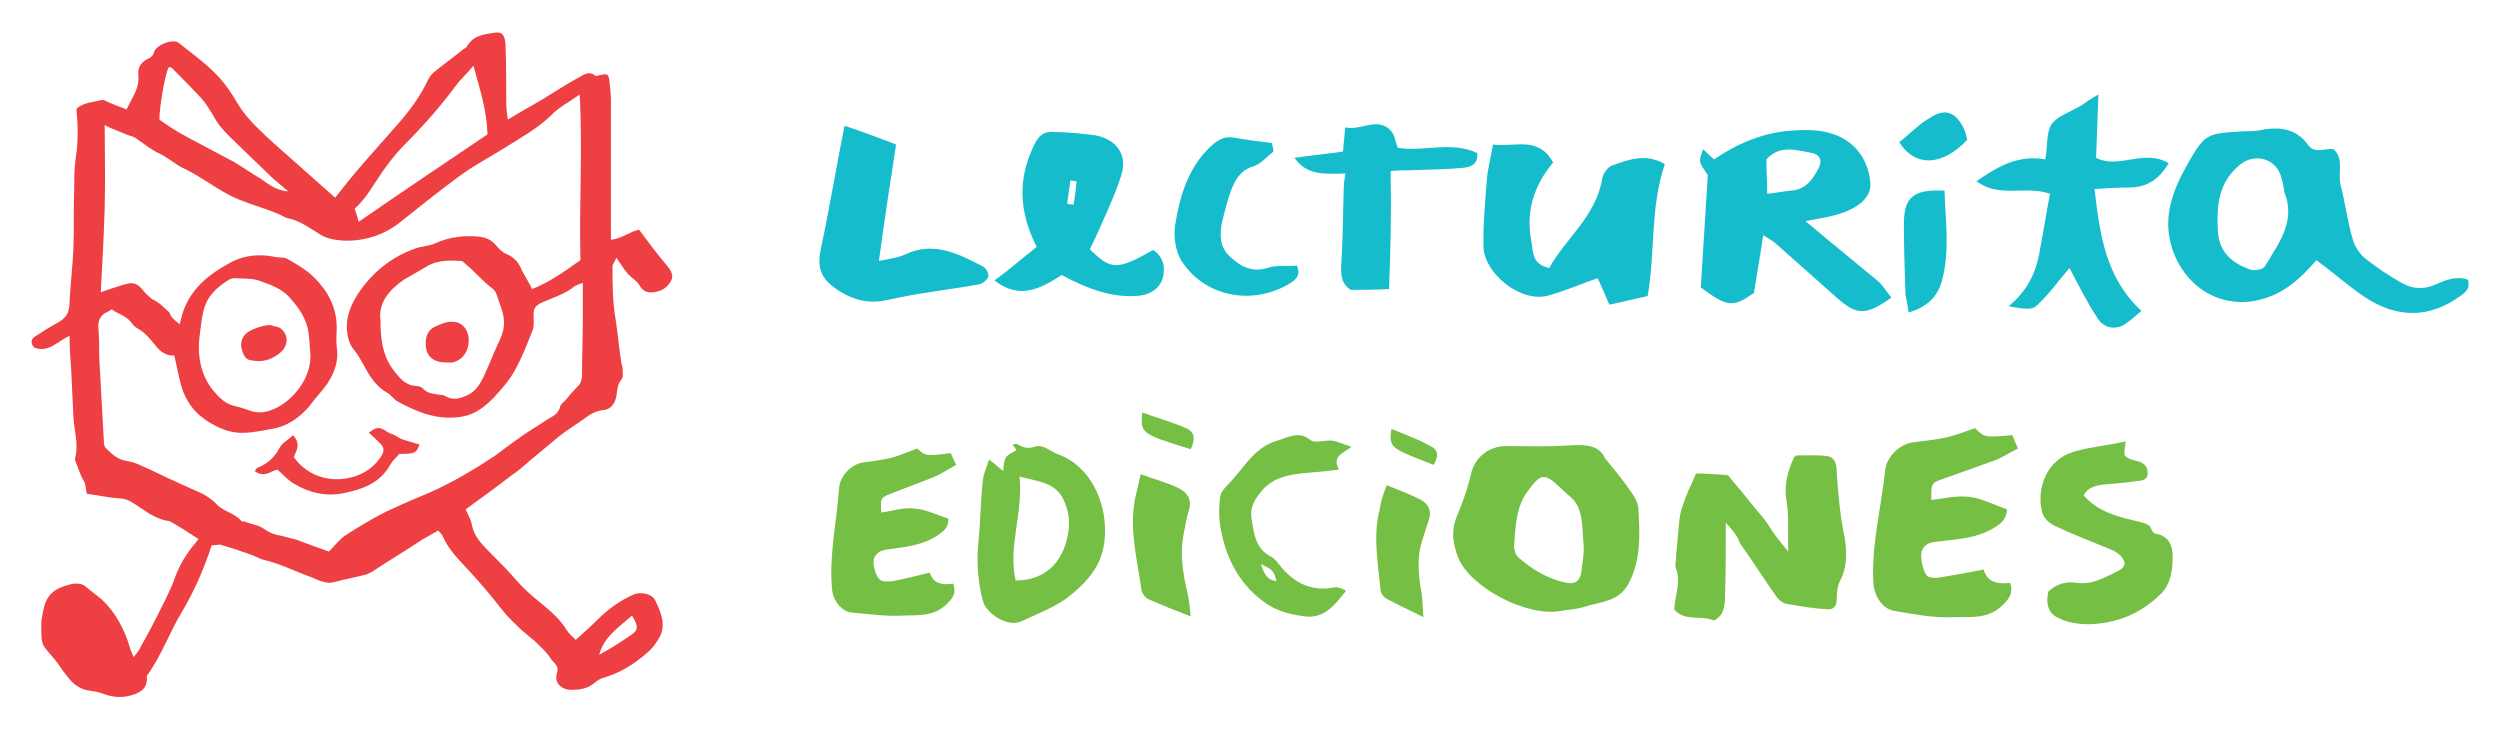 <?xml version="1.0" encoding="utf-8"?>
<!-- Generator: Adobe Illustrator 22.0.1, SVG Export Plug-In . SVG Version: 6.00 Build 0)  -->
<svg version="1.1" id="Layer_1" xmlns="http://www.w3.org/2000/svg" xmlns:xlink="http://www.w3.org/1999/xlink" x="0px" y="0px"
	 viewBox="0 0 320 94.3" style="enable-background:new 0 0 320 94.3;" xml:space="preserve">
<style type="text/css">
	.st0{fill:#EE4043;}
	.st1{fill:#15BDCC;}
	.st2{fill:#74BF44;}
</style>
<g>
	<path class="st0" d="M27.1,69.8c-1,3-2.2,5.8-3.8,8.5c-1.6,2.6-2.6,5.6-4.5,8.2c0.1,1.4-0.5,2.1-2,2.5c-1.4,0.4-2.6,0.2-3.9-0.3
		c-0.8-0.3-1.7-0.2-2.5-0.6c-0.9-0.4-1.5-1.1-2-1.8c-0.5-0.6-0.9-1.3-1.4-1.9c-0.5-0.6-1-1.1-1.4-1.7c-0.2-0.4-0.3-0.9-0.3-1.4
		c0-0.8-0.1-1.6,0.1-2.4c0.3-2.2,1-3.3,2.9-3.9c0.4-0.1,0.9-0.3,1.3-0.3c0.5,0,1,0,1.5,0.5c0.6,0.5,1.3,1,1.9,1.5
		c1.8,1.7,2.9,3.8,3.6,6.1c0.1,0.4,0.3,0.8,0.5,1.3c0.4-0.5,0.7-0.8,0.9-1.3c1.1-1.9,2.1-3.9,3.1-5.9c0.4-0.9,0.9-1.8,1.2-2.7
		c0.6-1.8,1.6-3.4,2.8-4.8c0.1-0.1,0.2-0.3,0.3-0.4c-1.2-0.8-2.3-1.5-3.5-2.2c-0.1,0-0.2-0.1-0.2-0.1c-1.9-0.2-3.3-1.5-4.8-2.4
		c-0.5-0.3-1-0.5-1.6-0.5c-1.4-0.1-2.7-0.4-4.2-0.6c-0.1-0.5-0.1-1.2-0.4-1.7c-0.4-0.6-0.6-1.4-0.9-2.1c-0.1-0.2-0.2-0.5-0.2-0.7
		c0.5-1.8-0.1-3.5-0.2-5.3c-0.1-2.1-0.2-4.2-0.3-6.3c-0.1-1.3-0.2-2.6-0.2-4.1c-1.5,0.6-2.6,2.2-4.5,1.5C3.8,43.9,4,43.3,4.6,43
		c0.9-0.6,1.7-1.1,2.6-1.6c1.2-0.6,1.7-1.3,1.7-2.7c0.1-2.3,0.4-4.6,0.5-6.9c0.1-2.5,0-5.1,0.1-7.6c0-1.3,0-2.7,0.2-4
		c0.3-2,0.3-3.9,0.1-5.9c0-0.1,0-0.3,0-0.4c0.9-0.8,2.1-0.8,3.2-1.1c0.3-0.1,0.6,0.2,0.9,0.3c0.7,0.3,1.5,0.6,2.3,0.9
		c0.7-1.5,1.7-2.7,1.5-4.4c-0.1-1,0.4-1.7,1.3-2.1c0.4-0.2,0.6-0.4,0.7-0.8c0.3-1,2.5-1.8,3.2-1.2c2.1,1.7,4.3,3.2,5.9,5.3
		c0.7,0.9,1.3,1.9,1.9,2.9c1.2,1.8,2.8,3.2,4.3,4.6c2.6,2.3,5.2,4.6,7.9,7c1.1-1.4,2.3-2.9,3.6-4.4c1.5-1.7,3-3.4,4.5-5.1
		c1.5-1.7,2.8-3.5,3.8-5.6c0.2-0.4,0.5-0.8,0.8-1c1.2-1,2.5-1.9,3.7-2.9c0.2-0.1,0.4-0.2,0.5-0.4c0.8-1.4,2.2-1.5,3.4-1.7
		c1.1-0.2,1.4,0.3,1.5,1.4c0.1,2.6,0.1,5.1,0.1,7.7c0,0.6,0.1,1.2,0.2,2c1.5-0.9,2.9-1.7,4.3-2.5c1.6-1,3.2-2,4.8-2.9
		c0.6-0.3,1.3-0.9,2.1-0.2c0.1,0.1,0.5-0.1,0.7-0.1c0.8-0.2,1-0.1,1.1,0.7c0.1,0.9,0.2,1.8,0.2,2.8c0,2.3,0,4.5,0,6.8
		c0,3.5,0,7.1,0,10.8c1.5-0.2,2.5-1.1,3.6-1.3c1.2,1.6,2.3,3.1,3.5,4.5c0.4,0.5,0.9,1.1,0.7,1.8c-0.3,0.8-1,1.4-1.8,1.6
		c-0.8,0.2-1.7,0.3-2.3-0.7c-0.3-0.6-1-1-1.5-1.5c-0.1-0.1-0.2-0.3-0.4-0.5c-0.3-0.4-0.6-0.9-1.1-1.6c-0.3,0.6-0.5,0.9-0.5,1.1
		c0,2.3,0,4.5,0.4,6.8c0.3,1.8,0.4,3.5,0.7,5.3c0,0.4,0.2,0.7,0.2,1c0,0.4,0.1,1-0.1,1.3c-0.6,0.7-0.6,1.5-0.7,2.2
		c-0.2,1-0.7,1.7-1.7,1.8c-1.1,0.1-1.9,0.7-2.7,1.3c-1,0.7-2,1.3-3,2.1c-1.2,1-2.4,2-3.6,3c-0.8,0.7-1.6,1.4-2.5,2
		c-1.9,1.5-3.9,2.9-5.8,4.3c0.3,0.7,0.7,1.3,0.8,2c0.3,1.4,1.1,2.3,2.1,3.3c1.3,1.3,2.6,2.6,3.8,4c0.8,0.9,1.7,1.7,2.7,2.5
		c1.3,1.1,2.6,2.1,3.5,3.6c0.3,0.5,0.8,0.9,1.2,1.3c1-0.9,1.9-1.7,2.7-2.5c1.4-1.4,2.9-2.5,4.7-3.3c0.9-0.4,2.4-0.1,2.8,0.8
		c0.7,1.5,1.4,3.1,0.5,4.7c-0.4,0.7-0.9,1.4-1.5,1.9c-1.7,1.5-3.6,2.7-5.8,3.3c-0.4,0.1-0.7,0.4-1,0.6c-0.8,0.7-1.8,0.9-2.9,0.9
		c-1.4,0-2.3-0.9-1.9-2.2c0.3-0.9-0.5-1.3-0.8-1.8c-0.5-0.8-1.3-1.5-2-2.2c-0.6-0.5-1.2-1-1.8-1.5c-0.8-0.8-1.7-1.6-2.4-2.5
		c-1.4-1.8-2.9-3.6-4.5-5.3c-1.2-1.3-2.4-2.5-3.1-4.1c-0.1-0.3-0.4-0.5-0.6-0.8c-0.7,0.4-1.4,0.8-2.1,1.2c-2.1,1.4-4.3,2.7-6.4,4.1
		c-0.2,0.1-0.4,0.2-0.6,0.3c-1.4,0.4-2.8,0.6-4.2,1c-0.9,0.3-2-0.2-2.9-0.6c-2-0.7-3.9-1.7-6-2.2c-0.5-0.1-1-0.4-1.5-0.6
		c-1.4-0.5-2.8-1-4.3-1.4C28.1,69.7,27.6,69.8,27.1,69.8z M23,41.5c0.1-0.5,0.2-0.7,0.2-0.8c0.9-3.6,3.5-5.6,6.5-7.2
		c1.8-0.9,3.7-1,5.6-0.6c0.5,0.1,1,0,1.4,0.2c1.3,0.7,2.6,1.5,3.6,2.5c1.7,1.7,2.8,3.8,2.8,6.3c0,0.8-0.1,1.7,0,2.5
		c0.3,1.8-0.3,3.3-1.2,4.7c-0.7,1-1.6,1.9-2.3,2.9c-1.3,1.5-2.9,2.6-4.8,2.9c-1.7,0.3-3.4,0.7-5,0.4c-1.5-0.3-3-1.1-4.2-2.1
		c-1.2-1-2.1-2.5-2.5-4.2c-0.3-1.1-0.5-2.3-0.8-3.5c-1.1,0.1-1.9-0.6-2.5-1.4c-0.5-0.6-0.9-1.1-1.5-1.6c-0.5-0.4-1.1-0.6-1.4-1.1
		c-0.7-1-1.8-1.2-2.6-1.8c-0.2,0.1-0.4,0.3-0.5,0.3c-1,0.4-1.3,1.2-1.2,2.2c0.1,1.2,0.1,2.4,0.1,3.6c0.2,3.6,0.4,7.2,0.6,10.9
		c0,0.3,0.1,0.7,0.3,0.8c0.7,0.7,1.4,1.4,2.6,1.6c0.7,0.1,1.5,0.4,2.1,0.7c1.4,0.6,2.7,1.3,4.1,1.9c1.2,0.6,2.5,1.1,3.7,1.7
		c0.5,0.3,1.1,0.7,1.5,1.1c0.9,1.1,2.4,1.2,3.3,2.3c0.1,0.1,0.4,0,0.5,0.1c0.8,0.3,1.7,0.4,2.4,0.9c0.7,0.5,1.5,0.8,2.3,0.9
		c0.6,0.2,1.3,0.3,1.9,0.5c1.3,0.5,2.7,1,4.1,1.5c0.7-0.7,1.3-1.5,2-2c1.7-1.1,3.5-2.2,5.3-3.1c1.9-0.9,3.8-1.7,5.7-2.5
		c2.9-1.3,5.6-2.9,8.3-4.7c1.2-0.9,2.4-1.8,3.7-2.7c0.9-0.6,1.9-1.2,2.8-1.8c0.7-0.5,1.6-0.7,1.8-1.8c0.1-0.3,0.4-0.5,0.7-0.8
		c0.5-0.6,1-1.2,1.6-1.8c0.4-0.4,0.5-0.9,0.5-1.5c0-2.4,0.1-4.8,0.1-7.2c0-1.5,0-2.9,0-4.5c-0.5,0.2-0.8,0.3-1,0.4
		c-1.3,1.1-2.9,1.5-4.4,2.2c-0.7,0.4-0.9,0.7-0.9,1.4c0,0.7,0.1,1.4-0.1,2c-0.7,1.8-1.4,3.6-2.3,5.2c-0.7,1.3-1.7,2.4-2.7,3.5
		c-1.1,1.1-2.3,2.1-3.9,2.4c-3.1,0.6-5.8-0.5-8.4-1.9c-0.5-0.3-0.8-0.8-1.3-1.1c-1.4-0.8-2.2-2-2.9-3.3c-0.4-0.7-0.8-1.5-1.3-2.1
		c-0.7-0.8-0.9-1.7-1-2.7c-0.1-1.7,0.5-3.1,1.3-4.4c1.8-2.8,4.3-4.9,7.5-6c0.8-0.3,1.8-0.3,2.6-0.7c1.8-0.8,3.7-1,5.6-0.8
		c0.8,0.1,1.5,0.4,2.1,1.1c0.3,0.4,0.8,0.9,1.3,1.1c1,0.4,1.6,1.1,2,2.1c0.4,0.8,0.9,1.5,1.3,2.4c2.3-0.9,4.2-2.3,6.2-3.7
		c-0.2-7,0.3-14-0.1-21.2c-1.4,1-2.8,1.7-3.8,2.8c-1.7,1.6-3.7,2.7-5.6,3.9c-1.9,1.2-4,2.3-5.8,3.6c-2.6,1.9-5.1,3.9-7.6,5.9
		c-2.2,1.8-4.7,2.6-7.5,2.5c-1-0.1-2.1-0.2-3.1-0.9c-1.3-0.8-2.5-1.7-4.1-2c-0.3-0.1-0.6-0.3-0.8-0.4c-0.5-0.2-1-0.4-1.5-0.6
		c-1.7-0.6-3.4-1.1-5-1.9c-2.1-1.1-4-2.6-6.2-3.6c-0.9-0.5-1.7-1.2-2.7-1.7c-1.1-0.5-2.1-1.3-3.1-2c-0.3-0.2-0.6-0.3-1-0.4
		c-0.7-0.3-1.5-0.6-2.2-0.9c-0.3-0.1-0.5-0.2-0.8-0.4c0,3.6,0.1,7.1,0,10.6c-0.1,3.5-0.3,7.1-0.5,10.8c0.9-0.3,1.7-0.6,2.4-0.8
		c1.8-0.6,2.2-0.5,3.3,0.9c0.3,0.3,0.6,0.6,0.9,0.8c0.9,0.4,1.5,1.1,2.2,1.7C21.9,40.7,22.4,41,23,41.5z M48.7,41
		c0,2.5,0.3,4.5,1.6,6.3c0.8,1,1.5,2,2.9,2.1c0.3,0,0.8,0.1,1,0.4c0.6,0.6,1.3,0.6,1.9,0.7c0.3,0.1,0.7,0,0.9,0.2
		c1,0.6,1.9,0.3,2.8-0.1c1.1-0.5,1.7-1.5,2.2-2.6c0.6-1.3,1.1-2.6,1.7-3.9c0.4-0.8,0.7-1.5,0.8-2.4c0.1-1.2-0.3-2.2-0.7-3.3
		c-0.2-0.5-0.2-1-0.8-1.5c-1.2-0.9-2.2-2.1-3.4-3.1c-0.2-0.2-0.4-0.4-0.6-0.4c-1.4-0.1-2.9-0.1-4.2,0.6c-1,0.6-2.1,1.2-3.1,1.8
		C49.8,37.1,48.4,38.8,48.7,41z M39.7,45c-0.1-1.1-0.1-2.3-0.4-3.3C38.9,40.3,38,39.1,37,38c-1-1.1-2.5-1.6-3.9-2.1
		c-0.9-0.3-2-0.2-3-0.3c-0.3,0-0.6,0.1-0.8,0.2c-1.6,1-2.9,2.2-3.3,4.2c-0.2,0.9-0.3,1.8-0.4,2.6c-0.4,2.7,0,5.3,1.7,7.4
		c0.7,0.8,1.4,1.6,2.5,1.9c0.8,0.2,1.5,0.4,2.3,0.7c0.9,0.3,1.8,0.2,2.6-0.1C37.3,51.6,40.1,48.3,39.7,45z M60.6,8.4
		c-0.8,1-1.6,1.7-2.2,2.5c-2,2.7-4.2,5.2-6.6,7.6c-1.1,1.1-2.1,2.4-3,3.7c-1.1,1.6-2,3.3-3.4,4.5c0.2,0.6,0.4,1.2,0.5,1.7
		c5.5-3.8,11-7.5,16.5-11.2C62.3,14,61.4,11.4,60.6,8.4z M36.9,24.5c-0.7-0.6-1.3-1.1-1.9-1.6c-1.9-1.8-3.7-3.6-5.6-5.4
		c-0.8-0.8-1.6-1.7-2.1-2.7c-0.5-0.8-1-1.7-1.7-2.4c-1.2-1.3-2.4-2.5-3.6-3.7c-0.1-0.1-0.2-0.1-0.4-0.1c-0.5,0.9-1.2,5.2-1.2,6.7
		c0.8,0.6,1.6,1.1,2.4,1.6c2.3,1.3,4.7,2.5,7.1,3.8c1.2,0.7,2.3,1.5,3.5,2.2C34.4,23.6,35.4,24.4,36.9,24.5z M80.9,78.8
		c-1.7,1.5-3.6,2.7-4.2,5c1.3-0.7,2.6-1.5,3.9-2.4C81.7,80.7,81.8,80.3,80.9,78.8z"/>
	<path class="st0" d="M57.1,46.4c-1.4,0-2.2-0.6-2.5-1.5c-0.3-1.4,0-2.6,1.1-3.1c0.7-0.3,1.5-0.7,2.3-0.6c1.2,0,2,1.1,2,2.3
		c0,1.5-0.8,2.6-2.1,2.9C57.6,46.4,57.3,46.4,57.1,46.4z"/>
	<path class="st0" d="M34.6,41.6c0.5,0.2,1.1,0.2,1.4,0.5c1,0.9,0.9,2.2-0.2,3.1c-0.9,0.7-1.8,1.1-3,1c-1.2-0.1-1.4-0.2-1.8-1.3
		c-0.3-0.9-0.1-1.7,0.6-2.3C32.3,42.1,33.7,41.6,34.6,41.6z"/>
	<path class="st0" d="M37.6,58.5c1.9,2.7,5.3,3.5,8.3,2.3c1.2-0.5,2.2-1.3,2.9-2.4c0.4-0.6,0.4-1.1-0.1-1.6c-0.5-0.5-1-1-1.5-1.4
		c1-0.8,1.4-0.8,2.4-0.1c0.3,0.2,0.8,0.3,1.1,0.5c0.3,0.2,0.6,0.4,1,0.5c0.7,0.2,1.3,0.4,2,0.6c-0.4,1.1-0.6,1.2-2.6,1.2
		c-0.3,0.4-0.8,0.8-1.1,1.3c-1.3,2.4-3.5,3.2-5.9,3.7c-2.3,0.5-4.5,0-6.5-1.2c-0.7-0.4-1.3-1.1-2.1-1.8c-0.8,0.2-1.7,1.1-2.9,0.2
		c0.1-0.1,0.2-0.3,0.3-0.4c1.3-0.5,2.2-1.3,2.9-2.6c0.3-0.6,1.1-1,1.7-1.6C38.6,56.9,37.9,57.7,37.6,58.5z"/>
</g>
<g>
	<g>
		<path class="st1" d="M296.5,33.3c-1.9,2.2-4,4.2-7,5c-5,1.4-9.7-1.4-11.4-6.3c-1.4-4.1,0-7.6,1.9-11c2.3-4,2.5-3.9,7.2-4.2
			c0.6,0,1.3,0,1.9-0.1c2.4-0.5,4.7-0.4,6.3,1.8c0.9,1.3,2.2,0.4,3.3,0.6c1.4,1.3,0.5,3.1,0.9,4.6c0.6,2.3,0.9,4.8,1.6,7.1
			c0.3,0.9,0.9,1.8,1.7,2.4c1.4,1.1,2.9,2.1,4.5,3c1.4,0.8,2.8,0.9,4.4,0.2c1.3-0.6,2.7-1.1,4.1-0.6c0.3,1.2-0.3,1.6-1,2.1
			c-4,2.9-8.1,2.8-12.1,0.2C300.7,36.7,298.8,35,296.5,33.3z M292.4,24.6c-0.1-0.7-0.2-1.3-0.4-1.9c-0.6-2.4-3.4-3.2-5.3-1.6
			c-2.8,2.3-3,5.3-2.8,8.6c0.2,2.7,1.9,4,4.1,4.8c0.5,0.2,1.7,0,1.9-0.4C291.7,31.1,293.9,28.3,292.4,24.6z"/>
		<path class="st1" d="M231.1,28.3c3.2,2.7,6.3,5.2,9.3,7.7c0.7,0.6,1.1,1.4,1.7,2.1c-3.3,2.3-4.4,2.3-7,0c-2.7-2.4-5.3-4.7-8-7.1
			c-0.4-0.3-0.8-0.5-1.4-0.9c-0.4,2.6-0.8,5-1.2,7.4c-2.7,1.9-3.4,1.8-6.8-0.7c0.3-4.6,0.6-9.4,0.9-14.4c-1.2-1.7-1.2-1.7-0.6-3.3
			c0.4,0.4,0.8,0.8,1.4,1.3c3.1-2.1,6.4-3.5,10.2-3.7c1.5-0.1,3.1-0.1,4.5,0.3c3.1,0.8,5,3.2,5.3,6.3c0.1,1.1-0.3,1.8-1.1,2.6
			C236.2,27.6,233.6,27.8,231.1,28.3z M226.2,24.8c1.1-0.1,2-0.3,3-0.4c1.9-0.1,2.8-1.4,3.6-2.9c0.5-1,0.1-1.7-0.8-1.9
			c-2.1-0.4-4.2-1.1-5.9,0.8C226.1,21.9,226.2,23.2,226.2,24.8z"/>
		<path class="st1" d="M210.9,37.9c-1.5,0.3-3,0.7-4.9,1.1c-0.5-1.2-1-2.3-1.5-3.4c-2,0.7-4.1,1.6-6.2,2.2c-3.7,1.1-8.3-2.9-8.4-6.1
			c-0.1-2.8,0.2-5.7,0.4-8.5c0.1-1.5,0.5-2.9,0.8-4.7c2.6,0.4,5.8-1.2,7.7,2.3c-2.5,3-3.5,6.3-2.8,10c0.3,1.2-0.1,3,2.3,3.5
			c2.1-3.8,6-6.6,6.8-11.5c0.1-0.6,0.7-1.4,1.2-1.6c2.2-0.8,4.4-1.6,6.8-0.2C211.2,26.6,211.9,32.1,210.9,37.9z"/>
		<path class="st1" d="M264.9,34.3c-1.4,1.6-2.7,3.5-4.3,4.9c-0.7,0.6-2.2,0.2-3.5,0c2.2-1.8,3.4-4,3.9-6.6c0.5-2.6,0.9-5.2,1.4-7.8
			c-3.2-1.1-6.5,0.6-9.4-1.6c2.8-2,5.5-3.4,8.8-2.8c0.3-1.6,0.1-3.4,0.8-4.5c0.8-1.1,2.5-1.6,3.8-2.4c0.6-0.4,1.1-0.8,2.2-1.4
			c-0.1,3-0.2,5.5-0.3,8.1c2.9,1.5,6.2-1.2,9.3,0.7c-1.3,2.1-2.8,3.1-5.1,3.1c-1.4,0-2.8,0.1-4.4,0.2c0.7,5.9,1.4,11.3,6,15.6
			c-0.7,0.6-1.4,1.2-2.1,1.7c-1.3,0.8-2.8,0.5-3.6-0.9C267.1,38.6,266,36.4,264.9,34.3z"/>
		<path class="st1" d="M132.7,31.6c-2.2-4.3-2.5-8.5-0.4-12.9c0.7-1.5,1.4-1.9,2.6-1.8c1.7,0,3.5,0.2,5.2,0.4
			c2.8,0.5,4.3,2.5,3.4,5.2c-0.8,2.5-1.9,4.8-3,7.3c-0.3,0.7-0.7,1.5-1,2.1c2.7,2.7,3.5,2.7,8.1,0.1c1.4,0.9,1.6,2.4,1.2,3.7
			c-0.5,1.5-2,2.2-3.7,2.2c-2.8,0.1-5.7-0.8-9.2-2.7c-2.5,1.6-5.3,3.3-8.6,0.7C129.2,34.5,130.8,33.1,132.7,31.6z M137.8,23.2
			c-0.3,0-0.5-0.1-0.8-0.1c-0.1,1-0.3,2-0.4,3c0.3,0,0.5,0.1,0.8,0.1C137.6,25.2,137.7,24.2,137.8,23.2z"/>
		<path class="st1" d="M114.7,18.5c-0.8,5.2-1.5,9.7-2.2,14.9c1.4-0.3,2.4-0.4,3.3-0.8c3.7-1.8,6.9-0.1,10,1.5
			c0.4,0.2,0.8,0.9,0.7,1.3c-0.1,0.4-0.7,0.9-1.2,1c-3.9,0.7-7.8,1.1-11.7,2c-2.3,0.5-4.1,0.1-6.1-1.1c-2.4-1.5-3-2.9-2.4-5.6
			c1.1-5.1,1.9-10.2,3-15.6C110.2,16.8,112.4,17.6,114.7,18.5z"/>
		<path class="st1" d="M177.8,37c-2,0.1-3.4,0.1-4.9,0.1c-1.3-0.8-1.3-2.1-1.2-3.6c0.2-3.1,0.2-6.3,0.3-9.4c0-0.6,0.1-1.2,0.2-1.9
			c-2.8,0.1-5,0.2-6.5-2c2.1-0.3,4.1-0.5,6.2-0.8c0.1-1.2,0.2-2.1,0.3-3.1c1.9,0.5,4.1-1.4,5.8,0.4c0.5,0.5,0.6,1.4,0.9,2.2
			c3.2,0.6,6.9-0.9,10.2,0.7c0.1,1.6-1,1.8-2,1.9c-2.2,0.2-4.5,0.2-6.7,0.3c-0.7,0-1.4,0-2.4,0.1C178.1,26.9,178,31.8,177.8,37z"/>
		<path class="st1" d="M163,19.4c-0.9,0.7-1.6,1.6-2.6,1.9c-1.7,0.5-2.4,1.9-2.9,3.3c-0.4,1.1-0.7,2.3-1,3.5c-0.4,1.7-0.5,3.5,1,4.8
			c1.3,1.2,2.7,2,4.7,1.4c1.2-0.4,2.6-0.2,3.8-0.3c0.6,1.4-0.3,1.9-1.1,2.4c-4.7,2.7-10.6,1.6-13.6-2.9c-0.8-1.2-1.1-3.1-0.9-4.6
			c0.6-3.7,1.6-7.3,4.5-10.1c0.9-0.8,1.7-1.4,2.9-1.2c1.7,0.3,3.3,0.5,5,0.7C162.9,18.8,163,19.1,163,19.4z"/>
		<g>
			<path class="st1" d="M244.3,40c-0.1-0.9-0.3-1.6-0.4-2.4c-0.1-3-0.2-5.9-0.2-8.9c0-3.4,1.1-4.5,5.2-4.3c0.1,3.8,0.7,7.6-0.3,11.4
				C248.1,37.9,246.7,39.3,244.3,40z"/>
			<path class="st1" d="M243.1,18.2c1.4-1.1,2.5-2.3,3.9-3.1c2-1.3,3.3-0.8,4.4,1.4c0.2,0.4,0.3,1,0.4,1.4
				C248.7,21.2,245.2,21.5,243.1,18.2z"/>
		</g>
	</g>
	<g>
		<path class="st2" d="M220.9,66.9c0,3.6,0,6.6-0.1,9.6c0,0.7-0.1,1.4-0.4,2c-0.2,0.4-0.9,1-1.1,0.9c-1.6-0.7-3.7,0.2-5-1.4
			c0.1-1.8,0.9-3.5,0.2-5.3c-0.1-0.3,0-0.6,0-0.9c0.1-1.6,0.3-3.2,0.4-4.7c0.1-0.8,0.2-1.7,0.5-2.4c0.4-1.3,1-2.5,1.7-4.1
			c0.9,0,2.4,0.1,3.9,0.2c0.3,0,0.6,0.6,0.9,0.9c1.3,1.5,2.5,3.1,3.8,4.6c0.5,0.6,0.9,1.3,1.3,1.9c0.5,0.7,1,1.3,1.9,2.4
			c-0.1-2.5,0.1-4.4-0.2-6.3c-0.4-2.1,0.1-3.9,0.9-5.7c0.1-0.1,0.2-0.3,0.3-0.3c1.4,0,2.8-0.1,4.1,0.1c0.9,0.2,1.1,1.1,1.1,2.1
			c0.2,2.7,0.4,5.4,1,8.2c0.3,1.8,0.4,3.9-0.6,5.7c-0.3,0.6-0.4,1.4-0.4,2.2c0,0.9-0.3,1.4-1.1,1.4c-1.8-0.1-3.5-0.4-5.3-0.7
			c-0.5-0.1-1-0.5-1.3-0.9c-1.6-2.3-3.1-4.6-4.7-6.9C222.4,68.6,221.8,67.9,220.9,66.9z"/>
		<path class="st2" d="M130.1,57.6c-0.1-0.2-0.3-0.4-0.5-0.7c0.2,0,0.4-0.1,0.5-0.1c0.7,0.4,1.3,0.7,2.3,0.4
			c1.1-0.4,1.9,0.5,2.9,0.9c4.9,1.7,6.9,7.6,5.9,12.2c-0.6,2.7-2.6,4.7-4.7,6.3c-1.7,1.2-3.8,2-5.7,2.9c-1.8,0.9-4.6-1-5-2.6
			c-0.6-2.3-0.8-4.7-0.6-7.1c0.3-2.8,0.3-5.5,0.6-8.3c0.1-0.9,0.5-1.7,0.8-2.7c0.6,0.5,1.1,0.9,1.8,1.5c0.1-0.8,0.1-1.4,0.4-1.8
			C129.1,58.1,129.7,57.9,130.1,57.6z M130,74.3c3.6,0,6-2.1,6.7-5.9c0.3-1.6,0.1-3.2-0.7-4.7c-1.1-2-3.3-2.1-5.5-2.7
			C131,65.6,129,69.9,130,74.3z"/>
		<path class="st2" d="M121.7,58c0.2,0.5,0.4,0.9,0.7,1.5c-0.9,0.5-1.7,1-2.5,1.4c-1.9,0.8-3.9,1.5-5.9,2.3
			c-1.3,0.5-1.3,0.6-1.2,2.4c1.5-0.2,2.9-0.7,4.3-0.5c1.4,0.1,2.8,0.8,4.3,1.3c0,1-0.4,1.4-1.2,2c-2,1.4-4.2,1.6-6.4,1.9
			c-0.9,0.1-1.5,0.3-1.9,1.1c-0.3,0.7,0.2,2.6,0.9,2.9c0.4,0.2,1,0.1,1.4,0.1c1.6-0.3,3.1-0.7,4.8-1.1c0.5,1.5,1.7,1.6,3,1.4
			c0.4,1.1,0.1,1.7-0.7,2.5c-1.7,1.8-3.8,1.5-5.8,1.6c-2.2,0.1-4.3-0.2-6.5-0.4c-1.3-0.1-2.4-1.6-2.5-3c-0.4-4.3,0.6-8.6,0.9-12.9
			c0.1-1.6,1.6-3.1,3.1-3.3c1.2-0.2,2.4-0.3,3.6-0.6c1.1-0.3,2.2-0.8,3.3-1.2C118.5,58.4,118.5,58.4,121.7,58z"/>
		<path class="st2" d="M257.6,55.7c0.2,0.6,0.4,1,0.7,1.7c-1,0.5-1.9,1.1-2.9,1.5c-2.2,0.8-4.5,1.6-6.7,2.4
			c-1.5,0.5-1.5,0.6-1.5,2.7c1.7-0.2,3.3-0.6,4.9-0.4c1.6,0.2,3.1,1,4.8,1.6c-0.1,1.1-0.5,1.6-1.4,2.2c-2.3,1.5-4.8,1.6-7.3,1.9
			c-1,0.1-1.8,0.2-2.2,1.2c-0.3,0.8,0.2,3,0.8,3.3c0.4,0.2,1.1,0.2,1.6,0.1c1.8-0.3,3.5-0.6,5.5-1c0.5,1.7,1.9,1.9,3.4,1.7
			c0.4,1.2,0,1.9-0.9,2.8c-2,2-4.4,1.5-6.6,1.6c-2.4,0.1-4.9-0.4-7.3-0.8c-1.5-0.2-2.6-1.9-2.7-3.5c-0.3-4.9,1-9.7,1.5-14.5
			c0.2-1.8,1.9-3.4,3.7-3.6c1.4-0.2,2.7-0.3,4.1-0.6c1.3-0.3,2.5-0.8,3.7-1.2C254,56,254,56,257.6,55.7z"/>
		<path class="st2" d="M205.4,58.6c1.3,1.6,2.3,2.8,3.2,4.1c0.5,0.7,1,1.5,1.1,2.2c0.2,3.4,0.4,6.8-1.3,9.9
			c-1.3,2.3-3.6,2.2-5.7,2.9c-0.9,0.3-1.9,0.3-2.9,0.5c-4.4,0.8-11.5-3-13.1-6.7c-0.8-2-1-3.7-0.1-5.7c0.7-1.7,1.3-3.4,1.7-5.2
			c0.5-2.1,2.3-3.5,4.5-3.5c2.8,0,5.5,0.1,8.3-0.1C203,56.9,204.7,57,205.4,58.6z M200.9,63.5c-0.7-0.6-1-0.9-1.2-1.1
			c-2-1.9-2.5-1.8-4.1,0.4c-1.6,2.1-1.6,4.6-1.8,7.1c0,0.5,0.2,1.1,0.5,1.4c1.8,1.6,3.8,2.8,6.2,3.3c1.1,0.2,1.7-0.2,1.9-1.3
			c0.1-1.1,0.4-2.3,0.3-3.5C202.5,67.4,202.7,64.9,200.9,63.5z"/>
		<path class="st2" d="M262.2,75.7c1.1-1,2.3-1.3,3.6-1.1c2,0.3,3.6-0.7,5.3-1.5c1-0.5,1.1-1.2,0.3-2c-0.3-0.3-0.8-0.6-1.3-0.8
			c-2.4-1-4.8-1.9-7.1-3c-0.7-0.3-1.4-1-1.6-1.7c-0.8-3.1,0.6-6.8,4.1-7.8c2.1-0.6,4.3-0.8,6.6-1.3c-0.1,0.8-0.3,1.5-0.1,1.8
			c0.3,0.4,1,0.6,1.5,0.7c0.9,0.2,1.4,0.7,1.4,1.5c0,1.1-0.9,1-1.6,1.1c-1.3,0.2-2.5,0.3-3.8,0.4c-1.1,0.1-2.2,0.3-2.8,1.4
			c1.9,2.2,4.6,2.8,7.2,3.4c0.7,0.2,1.3,0.3,1.5,1c0.1,0.2,0.3,0.5,0.5,0.5c1.7,0.3,2.2,1.5,2.2,2.9c0,1.7-0.2,3.5-1.5,4.8
			c-2.5,2.5-5.6,3.8-9.2,3.9c-1.3,0-2.8-0.2-3.9-0.8C262.2,78.6,261.8,77.2,262.2,75.7z"/>
		<path class="st2" d="M173,57.2c-1.3,0.9-2.5,1.3-1.6,2.9c-1.4,0.2-2.6,0.3-3.8,0.4c-2.4,0.2-4.8,0.5-6.4,2.7c-0.8,1-1.2,2-1,3.2
			c0.3,1.9,0.5,3.8,2.4,4.8c0.6,0.3,1,0.9,1.4,1.4c1.8,2.1,3.9,3.1,6.7,2.6c0.3-0.1,0.6,0,0.9,0.1c0.2,0,0.4,0.2,0.7,0.3
			c-1.4,1.8-2.8,3.6-5.2,3.3c-1.7-0.2-3.4-0.6-4.8-1.5c-3.5-2.3-5.4-5.8-6.1-10c-0.2-1.2-0.2-2.6,0-3.9c0.1-0.6,0.7-1.2,1.2-1.7
			c1.9-2,3.2-4.6,6.1-5.4c1.4-0.4,2.7-1.3,4.2-0.1c0.6,0.5,1.9,0,2.8,0.1C171.2,56.5,171.8,56.8,173,57.2z M163.4,74.4
			c-0.4-1.4-0.4-1.4-2-2.2C161.8,73.4,162.1,74.2,163.4,74.4z"/>
		<g>
			<path class="st2" d="M146,60.7c1.9,0.7,3.5,1.1,4.9,1.8c1,0.5,1.7,1.4,1.3,2.7c-0.3,1-0.5,2.1-0.7,3.2c-0.5,2.5-0.1,5,0.5,7.5
				c0.2,0.9,0.3,1.8,0.4,3c-2.1-0.8-3.8-1.5-5.4-2.2c-0.4-0.2-0.8-0.7-0.9-1.2c-0.5-3.7-1.5-7.4-0.9-11.2
				C145.4,63.2,145.7,62.2,146,60.7z"/>
			<path class="st2" d="M152.4,57.5c-6.4-2-6.4-2-6.2-4.7c1.9,0.7,3.8,1.2,5.6,2C153,55.3,153,56.3,152.4,57.5z"/>
		</g>
		<g>
			<path class="st2" d="M177.5,62.1c1.7,0.7,3.1,1.2,4.4,1.9c0.9,0.5,1.4,1.4,1,2.5c-0.3,0.9-0.6,1.9-0.9,2.8
				c-0.7,2.3-0.4,4.6,0,6.9c0.1,0.8,0.1,1.6,0.2,2.8c-1.8-0.9-3.3-1.6-4.8-2.4c-0.3-0.2-0.7-0.7-0.7-1.1c-0.3-3.4-1-6.9-0.1-10.3
				C176.7,64.3,177,63.4,177.5,62.1z"/>
			<path class="st2" d="M183.5,59.5c-5.7-2.2-5.7-2.2-5.4-4.6c1.7,0.7,3.4,1.3,5,2.2C184.2,57.6,184.1,58.5,183.5,59.5z"/>
		</g>
	</g>
</g>
</svg>
